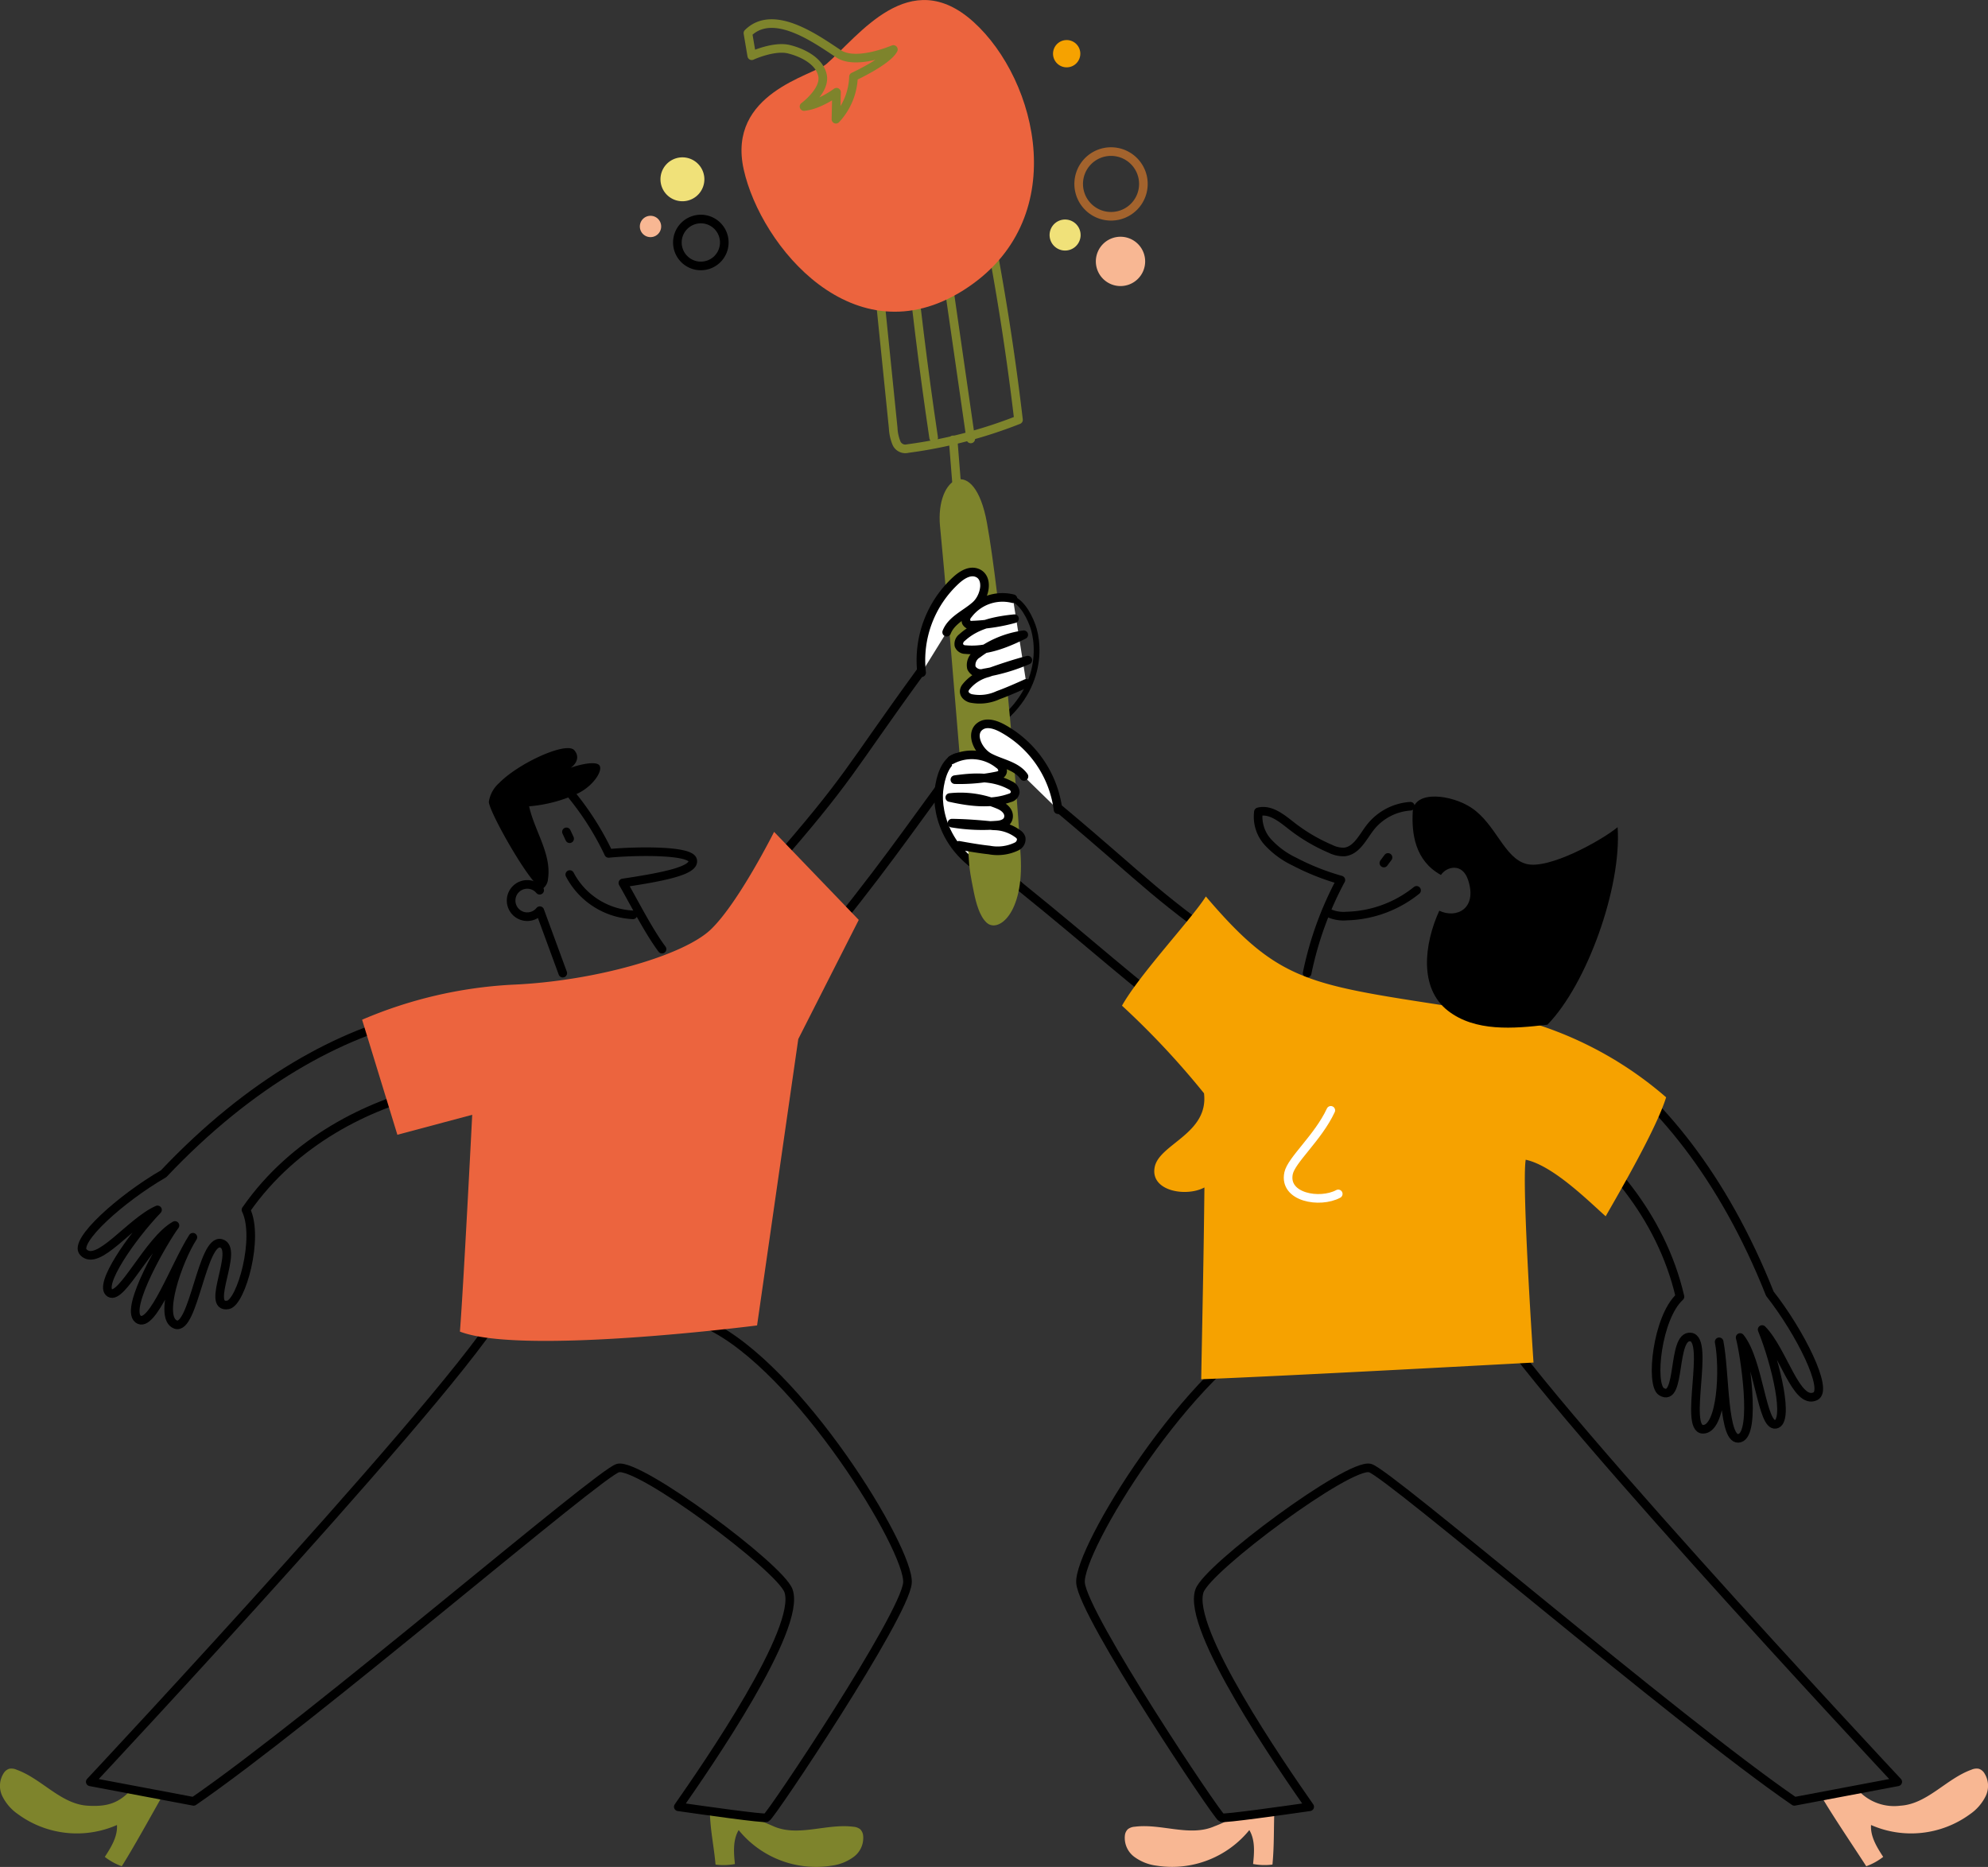 <svg xmlns="http://www.w3.org/2000/svg" width="346.072" height="325.025" viewBox="0 0 346.072 325.025">
  <rect x="0" y="0" width="346.072" height="325.025" fill="#333333" stroke="none"/>
  <g id="Groupe_414" data-name="Groupe 414" transform="translate(-598 -552)">
    <path id="Tracé_1143" data-name="Tracé 1143" d="M116.35,136.331c11.588-14.5,14-18.749,25.209-33.56" transform="translate(626.76 577.403)" fill="none" stroke="#000" stroke-linecap="round" stroke-linejoin="round" stroke-width="1.5"/>
    <path id="Tracé_1144" data-name="Tracé 1144" d="M134.011,105.771c-1.82.7-2.688,3.319-2.95,5.72-.4,3.692,1.15,13.062,13.81,16.449" transform="translate(630.383 578.144)" fill="#fff"/>
    <path id="Tracé_1145" data-name="Tracé 1145" d="M134.011,105.771c-1.82.7-2.688,3.319-2.95,5.72-.4,3.692,1.15,13.062,13.81,16.449" transform="translate(630.383 578.144)" fill="none" stroke="#000" stroke-linecap="round" stroke-linejoin="round" stroke-width="1.5"/>
    <path id="Tracé_1146" data-name="Tracé 1146" d="M71.68,154.865c-10.211,2.413-23.276,8.609-31.687,20.716,2.362,4.862-.848,16.158-3.133,16.549-4.068.7,2.06-9.858-1.209-10.717s-4.793,15.272-7.9,14.138.437-11.24,3-15.2c-3.043,4.724-7.124,16.155-9.545,14.242s4.709-14.026,6.425-16.289c-4.545,2.547-9.267,13.036-11.339,11.745s3.738-9.689,8.3-14.457c-4.805,2.126-10.384,10.049-12.908,7.36C9.912,181.07,18.2,173.613,25.654,169.3c15.113-15.994,30.879-24.564,44.5-27.525" transform="translate(600.827 587.043)" fill="none" stroke="#000" stroke-linecap="round" stroke-linejoin="round" stroke-width="1.5"/>
    <path id="Tracé_1147" data-name="Tracé 1147" d="M217.042,158.458c8.591,6.024,18.43,16.62,21.758,30.981-4,3.641-5.2,15.323-3.223,16.533,3.522,2.153,1.74-9.92,5.093-9.507s-1.206,15.96,2.105,16.06,3.758-10.6,2.845-15.227c1.075,5.515.631,17.643,3.588,16.763s.822-14.772.066-17.512c3.278,4.05,3.779,15.542,6.182,15.111s.118-10.384-2.351-16.5c3.675,3.755,5.922,13.181,9.263,11.619,2.337-1.094-2.6-11.092-7.923-17.862-8.112-20.455-19.581-34.256-31.131-42.051" transform="translate(651.649 588.302)" fill="none" stroke="#000" stroke-linecap="round" stroke-linejoin="round" stroke-width="1.5"/>
    <path id="Tracé_1148" data-name="Tracé 1148" d="M141.766,83.422c1.934.243,3.407,2.574,4.239,4.842,1.28,3.486,2.029,12.954-9.442,19.29" transform="translate(631.756 572.62)" fill="none" stroke="#000" stroke-linecap="round" stroke-linejoin="round" stroke-width="1"/>
    <path id="Tracé_1149" data-name="Tracé 1149" d="M107.481,128.1c14.178-16.23,13.46-16.857,26.148-34.275" transform="translate(624.567 575.191)" fill="none" stroke="#000" stroke-linecap="round" stroke-linejoin="round" stroke-width="1.5"/>
    <path id="Tracé_1150" data-name="Tracé 1150" d="M181.478,139.878c-17.669-12.338-17.123-13.12-33.631-26.97" transform="translate(634.545 579.909)" fill="none" stroke="#000" stroke-linecap="round" stroke-linejoin="round" stroke-width="1.5"/>
    <path id="Tracé_1151" data-name="Tracé 1151" d="M174.673,150.05c-14.738-11.285-18.1-14.826-32.548-26.5" transform="translate(633.131 582.538)" fill="none" stroke="#000" stroke-linecap="round" stroke-linejoin="round" stroke-width="1.5"/>
    <path id="Tracé_1152" data-name="Tracé 1152" d="M99.075,252.988c.145,3.525.667,5.579,1,9.091a10.75,10.75,0,0,0,3.369-.1c-.206-2.007-.379-4.174.655-5.907a17.351,17.351,0,0,0,16.19,6.192,8.234,8.234,0,0,0,3.9-1.579,4.1,4.1,0,0,0,1.566-3.744,1.767,1.767,0,0,0-.508-1.021,2.176,2.176,0,0,0-1.191-.43c-4.632-.6-9.588,1.8-13.866-.07-3.122-1.367-4.593-1.947-4.593-1.947" transform="translate(622.49 614.534)" fill="#7e842c"/>
    <path id="Tracé_1153" data-name="Tracé 1153" d="M28.415,251.362c-1.739,3.069-5.319,9.547-7.219,12.52a10.78,10.78,0,0,1-2.95-1.63c1.1-1.691,2.244-3.54,2.115-5.552a17.355,17.355,0,0,1-17.231-1.884,8.217,8.217,0,0,1-2.748-3.187A4.1,4.1,0,0,1,.7,247.583a1.756,1.756,0,0,1,.918-.676,2.171,2.171,0,0,1,1.256.16c4.4,1.58,7.706,5.984,12.368,6.271,3.4.208,5.468-.4,7.74-2.942" transform="translate(598 613.02)" fill="#7e842c"/>
    <path id="Tracé_1154" data-name="Tracé 1154" d="M147.978,6.032a2.375,2.375,0,1,0,3.313.557,2.375,2.375,0,0,0-3.313-.557" transform="translate(634.331 553.382)" fill="#f6a200"/>
    <path id="Tracé_1155" data-name="Tracé 1155" d="M97.18,30.842a4.083,4.083,0,1,0,5.268,2.365,4.081,4.081,0,0,0-5.268-2.365" transform="translate(621.37 559.557)" fill="none" stroke="#000" stroke-linecap="round" stroke-linejoin="round" stroke-width="1.5"/>
    <path id="Tracé_1156" data-name="Tracé 1156" d="M90.509,30.244A1.856,1.856,0,1,0,92.9,31.319a1.855,1.855,0,0,0-2.395-1.075" transform="translate(620.076 559.446)" fill="#f8b793"/>
    <path id="Tracé_1157" data-name="Tracé 1157" d="M147.45,31.288a2.7,2.7,0,1,0,3.8.3,2.7,2.7,0,0,0-3.8-.3" transform="translate(634.213 559.574)" fill="#f0e179"/>
    <path id="Tracé_1158" data-name="Tracé 1158" d="M153.283,35.7a4.292,4.292,0,1,0,5.606-2.327,4.291,4.291,0,0,0-5.606,2.327" transform="translate(635.808 560.169)" fill="#f8b793"/>
    <path id="Tracé_1159" data-name="Tracé 1159" d="M153.953,21.624a5.632,5.632,0,1,0,7.408,2.926,5.635,5.635,0,0,0-7.408-2.926" transform="translate(635.216 557.23)" fill="none" stroke="#a3632d" stroke-linecap="round" stroke-linejoin="round" stroke-width="1.5"/>
    <path id="Tracé_1160" data-name="Tracé 1160" d="M95.755,21.973a3.821,3.821,0,1,0,4.067,3.558,3.822,3.822,0,0,0-4.067-3.558" transform="translate(620.787 557.429)" fill="#f0e179"/>
    <path id="Tracé_1161" data-name="Tracé 1161" d="M79.063,116.118l.557,1.191" transform="translate(617.543 580.702)" fill="none" stroke="#000" stroke-linecap="round" stroke-linejoin="round" stroke-width="1.5"/>
    <path id="Tracé_1162" data-name="Tracé 1162" d="M79.53,110.645a49.593,49.593,0,0,1,6.763,10.579c4.058-.412,14.106-.663,14.619,1.155.534,1.888-5.552,2.992-12.138,3.99,1.972,3.416,4.454,8.361,6.815,11.52" transform="translate(617.658 579.349)" fill="none" stroke="#000" stroke-linecap="round" stroke-linejoin="round" stroke-width="1.5"/>
    <path id="Tracé_1163" data-name="Tracé 1163" d="M76.3,124.456a2.81,2.81,0,1,0,.027,3.563l3.993,10.87" transform="translate(615.645 582.525)" fill="none" stroke="#000" stroke-linecap="round" stroke-linejoin="round" stroke-width="1.5"/>
    <path id="Tracé_1164" data-name="Tracé 1164" d="M79.53,122.079a13.112,13.112,0,0,0,11,7.013" transform="translate(617.658 582.175)" fill="none" stroke="#000" stroke-linecap="round" stroke-linejoin="round" stroke-width="1.5"/>
    <path id="Tracé_1165" data-name="Tracé 1165" d="M77.715,128.816a2.277,2.277,0,0,0,.813-1.61c.656-4.336-2.345-8.355-3.288-12.644a25.076,25.076,0,0,0,8.346-2.181c2.8-1.3,4.54-4.016,3.9-4.936s-4.217-.024-6.09.834c1.422-.21,3.067-1.948,1.7-3.492s-9.632,2.216-13.055,5.7a5.459,5.459,0,0,0-1.806,3.255c-.111,1.633,8.067,16.039,9.474,15.073" transform="translate(614.868 577.813)"/>
    <path id="Tracé_1166" data-name="Tracé 1166" d="M120.117,185.752c15.779,7.421,35.227,39.234,34.738,44.965s-23.79,40.585-24.54,40.869c-.541.206-10.806-1.251-15.35-1.9,4.906-7.035,21.523-31.059,19.18-37.611-1.448-4.047-26-22.3-29.682-21.358-3.2.822-53.115,43.757-73.872,58.026l-17.994-3.4s69.261-74.014,72.318-83.86" transform="translate(601.114 596.86)" fill="none" stroke="#000" stroke-linecap="round" stroke-linejoin="round" stroke-width="1.5"/>
    <path id="Tracé_1167" data-name="Tracé 1167" d="M183.052,252.5c-.145,3.525-.014,6.182-.345,9.694a10.758,10.758,0,0,1-3.37-.1c.207-2.007.379-4.174-.654-5.905a17.352,17.352,0,0,1-16.19,6.191,8.229,8.229,0,0,1-3.9-1.579,4.1,4.1,0,0,1-1.566-3.744,1.76,1.76,0,0,1,.508-1.021,2.173,2.173,0,0,1,1.191-.43c4.631-.6,9.588,1.8,13.866-.07a18.113,18.113,0,0,0,3.457-1.7" transform="translate(636.802 614.414)" fill="#f8b793"/>
    <path id="Tracé_1168" data-name="Tracé 1168" d="M254.176,251.6c1.739,3.069,5.973,9.306,7.871,12.279a10.7,10.7,0,0,0,2.951-1.63c-1.1-1.691-2.244-3.54-2.115-5.552a17.349,17.349,0,0,0,17.231-1.884,8.235,8.235,0,0,0,2.748-3.185,4.106,4.106,0,0,0-.316-4.047,1.767,1.767,0,0,0-.918-.676,2.172,2.172,0,0,0-1.256.161c-4.4,1.58-7.706,5.983-12.368,6.27a8.5,8.5,0,0,1-7.79-3.183" transform="translate(660.828 613.021)" fill="#f8b793"/>
    <path id="Tracé_1169" data-name="Tracé 1169" d="M185.562,185.752c-15.779,7.421-35.227,39.234-34.739,44.965s23.791,40.585,24.541,40.869c.541.206,10.806-1.251,15.35-1.9-4.906-7.035-21.523-31.059-19.18-37.611,1.448-4.047,26-22.3,29.682-21.358,3.2.822,53.115,43.757,73.872,58.026l17.994-3.4s-69.262-74.014-72.318-83.86" transform="translate(635.278 596.86)" fill="none" stroke="#000" stroke-linecap="round" stroke-linejoin="round" stroke-width="1.5"/>
    <path id="Tracé_1170" data-name="Tracé 1170" d="M193.88,119.69l-.722.972" transform="translate(645.745 581.585)" fill="none" stroke="#000" stroke-linecap="round" stroke-linejoin="round" stroke-width="1.5"/>
    <path id="Tracé_1171" data-name="Tracé 1171" d="M202.115,112.543a9.707,9.707,0,0,0-7.005,3.718c-1.306,1.7-2.388,4.057-4.52,4.244a5.08,5.08,0,0,1-2.395-.552,30.331,30.331,0,0,1-6.811-4.028c-1.691-1.326-3.637-2.937-5.718-2.406a6.581,6.581,0,0,0,1.654,5.277,14.9,14.9,0,0,0,4.573,3.364,41.823,41.823,0,0,0,8.123,3.23,59.364,59.364,0,0,0-5.869,16.211" transform="translate(641.401 579.818)" fill="none" stroke="#000" stroke-linecap="round" stroke-linejoin="round" stroke-width="1.5"/>
    <path id="Tracé_1172" data-name="Tracé 1172" d="M185.107,128.008a6.218,6.218,0,0,0,3.561.748,20.236,20.236,0,0,0,12.175-4.469" transform="translate(643.755 582.721)" fill="none" stroke="#000" stroke-linecap="round" stroke-linejoin="round" stroke-width="1.5"/>
    <path id="Tracé_1173" data-name="Tracé 1173" d="M122.263,116.118,137,131.446l-10.527,20.742L119.3,202.046s-40.918,5.264-51.728,1.073c.641-8.138,2.14-37.746,2.14-37.746l-13.029,3.48-6.14-20.03a76.547,76.547,0,0,1,26.091-6.094c14.267-.591,29.794-5.02,34.6-9.606s11.03-17.005,11.03-17.005" transform="translate(610.492 580.702)" fill="#ec643e"/>
    <path id="Tracé_1174" data-name="Tracé 1174" d="M171.206,125.136c-2.421,3.858-11.506,13.512-14.6,19.013A142.354,142.354,0,0,1,170.882,159.4c.858,7.02-7.75,8.805-8.576,12.82-.863,4.2,5.44,5.3,8.652,3.578-.135,12.381-.306,19.56-.561,33.388,15.47-.59,57.847-2.907,57.847-2.907s-2.084-30.855-1.358-35.309c4.754,1.018,10.865,7.13,13.921,9.845,2.716-4.753,8.828-15.278,10.525-20.711a64.249,64.249,0,0,0-31.586-14.89c-30.207-4.8-34.96-4.122-48.54-20.08" transform="translate(636.71 582.931)" fill="#f6a200"/>
    <path id="Tracé_1175" data-name="Tracé 1175" d="M187.226,154.991c-2.22,4.767-6.877,8.644-7.355,10.968-.863,4.2,5.44,5.3,8.652,3.579" transform="translate(642.441 590.311)" fill="none" stroke="#fff" stroke-linecap="round" stroke-linejoin="round" stroke-width="1.5"/>
    <path id="Tracé_1176" data-name="Tracé 1176" d="M202.107,124.839c.922-1.424,3.718-2.229,4.737.909,1.625,5.01-2.078,6.725-5.03,5.317-2.654,5.821-3.543,13.48,1.5,17.408,4.729,3.683,11.378,3.148,17.33,2.433,6.883-7.044,12.938-23.957,12.214-34.377-2.922,2.387-12.04,7.419-15.9,6.388s-5.251-6.873-9.52-9.752c-3.387-2.285-10.041-3.219-10.247.706-.192,3.66.339,8.467,4.909,10.968" transform="translate(646.736 579.484)"/>
    <path id="Tracé_1177" data-name="Tracé 1177" d="M122.045,34.8l3.274,32.21a7.918,7.918,0,0,0,.561,2.6,1.683,1.683,0,0,0,1.977.983,81.829,81.829,0,0,0,19.276-5c-1.387-11.818-3.251-23.618-5.571-35.248" transform="translate(628.167 559.499)" fill="none" stroke="#7e842c" stroke-linecap="round" stroke-linejoin="round" stroke-width="1.5"/>
    <path id="Tracé_1178" data-name="Tracé 1178" d="M126.743,32Q128.5,50.158,131.2,68.289" transform="translate(629.329 559.91)" fill="none" stroke="#7e842c" stroke-linecap="round" stroke-linejoin="round" stroke-width="1.5"/>
    <path id="Tracé_1179" data-name="Tracé 1179" d="M131.328,32.37q2.6,18.023,5.2,36.045" transform="translate(630.462 560.001)" fill="none" stroke="#7e842c" stroke-linecap="round" stroke-linejoin="round" stroke-width="1.5"/>
    <path id="Tracé_1180" data-name="Tracé 1180" d="M133.039,61.4q.864,10.826,1.727,21.652" transform="translate(630.885 567.177)" fill="none" stroke="#7e842c" stroke-linecap="round" stroke-linejoin="round" stroke-width="1.5"/>
    <path id="Tracé_1181" data-name="Tracé 1181" d="M131.226,75.11c1.989,20.683,2.715,33.26,4.7,53.943.528,5.48.06,4.186,1.182,9.73.4,1.952,1,4.168,2.216,5.3,1.973,1.846,6.52-1.489,5.938-11.576-.864-15-3.621-45.673-5.877-58.044-2.194-12.029-9-8.112-8.163.642" transform="translate(630.419 568.537)" fill="#7e842c"/>
    <path id="Tracé_1183" data-name="Tracé 1183" d="M128.666,97.368a18.91,18.91,0,0,1,6.065-16.156c.965-.862,2.251-1.665,3.478-1.257,2.2.728,1.568,4.177-.162,5.715s-4.177,2.5-5.02,4.653" transform="translate(629.771 571.736)" fill="#fff" stroke="#000" stroke-linecap="round" stroke-linejoin="round" stroke-width="1.5"/>
    <path id="Tracé_1185" data-name="Tracé 1185" d="M143.263,83.62a7.492,7.492,0,0,0-7.8,2.743,1.379,1.379,0,0,0-.348,1.332,1.061,1.061,0,0,0,1.124.525,31.776,31.776,0,0,0,7.291-1.124c-3.248.334-6.594.965-9.133,3.29a1.38,1.38,0,0,0-.546,1.352A1.206,1.206,0,0,0,135,92.48c3.554.339,6.949-.994,10.141-2.582a17.074,17.074,0,0,0-8.038,3.32,2.261,2.261,0,0,0-1.07,2.454,1.822,1.822,0,0,0,2.19.879,32.363,32.363,0,0,0,7.623-2.235c-2.347.614-4.654,1.386-6.946,2.208a7.148,7.148,0,0,0-3.858,2.5,1.338,1.338,0,0,0-.267.716c-.012.647.6,1.075,1.121,1.226a7.643,7.643,0,0,0,4.77-.548c1.666-.609,3.3-1.334,4.924-2.062" transform="translate(631.075 572.61)" fill="#fff" stroke="#000" stroke-linecap="round" stroke-linejoin="round" stroke-width="1.5"/>
    <path id="Tracé_1187" data-name="Tracé 1187" d="M150.529,115.985a18.91,18.91,0,0,0-9.777-14.22c-1.145-.6-2.585-1.074-3.679-.383-1.956,1.236-.515,4.432,1.533,5.508s4.657,1.419,5.993,3.308" transform="translate(631.653 576.975)" fill="#fff" stroke="#000" stroke-linecap="round" stroke-linejoin="round" stroke-width="1.5"/>
    <path id="Tracé_1189" data-name="Tracé 1189" d="M132.879,106.251a7.49,7.49,0,0,1,8.231.783,1.384,1.384,0,0,1,.66,1.21c-.08.509-.561.695-.964.779a31.856,31.856,0,0,1-7.348.666c3.233-.459,6.633-.652,9.657.994a1.38,1.38,0,0,1,.857,1.18,1.2,1.2,0,0,1-.94,1c-3.367,1.186-6.984.71-10.463-.064a17.085,17.085,0,0,1,8.6,1.288c.8.34,1.756,1.071,1.629,2.124-.122,1-1.115,1.316-1.914,1.381a32.322,32.322,0,0,1-7.936-.334c2.426.03,4.852.226,7.274.47a7.138,7.138,0,0,1,4.344,1.5,1.33,1.33,0,0,1,.433.63,1.4,1.4,0,0,1-.793,1.459,7.641,7.641,0,0,1-4.762.619c-1.765-.19-3.521-.5-5.277-.816" transform="translate(630.768 578.044)" fill="#fff" stroke="#000" stroke-linecap="round" stroke-linejoin="round" stroke-width="1.5"/>
    <path id="Tracé_1190" data-name="Tracé 1190" d="M118.285,11.14c-2.325,2.019-17.374,5.037-14.4,18.378s19.213,33.058,38.265,21,12.9-36.6,1.752-46.688-19.984,2.417-25.618,7.312" transform="translate(623.583 552)" fill="#ec643e"/>
    <path id="Tracé_1191" data-name="Tracé 1191" d="M120.2,8.568c-3.663-2.388-11.324-8.082-15.806-3.616l.666,3.936s3.833-1.776,6.478-1.13c2.146.525,5.325,1.954,5.846,4.585s-3.223,5.39-3.223,5.39c2.686-.256,5.656-2.489,5.656-2.489l-.1,4.7a11.379,11.379,0,0,0,3.056-7.4s5.875-2.708,6.943-4.741C126.05,9.27,122.252,9.908,120.2,8.568Z" transform="translate(623.804 552.813)" fill="none" stroke="#7e842c" stroke-linecap="round" stroke-linejoin="round" stroke-width="1.5"/>
  </g>
</svg>
